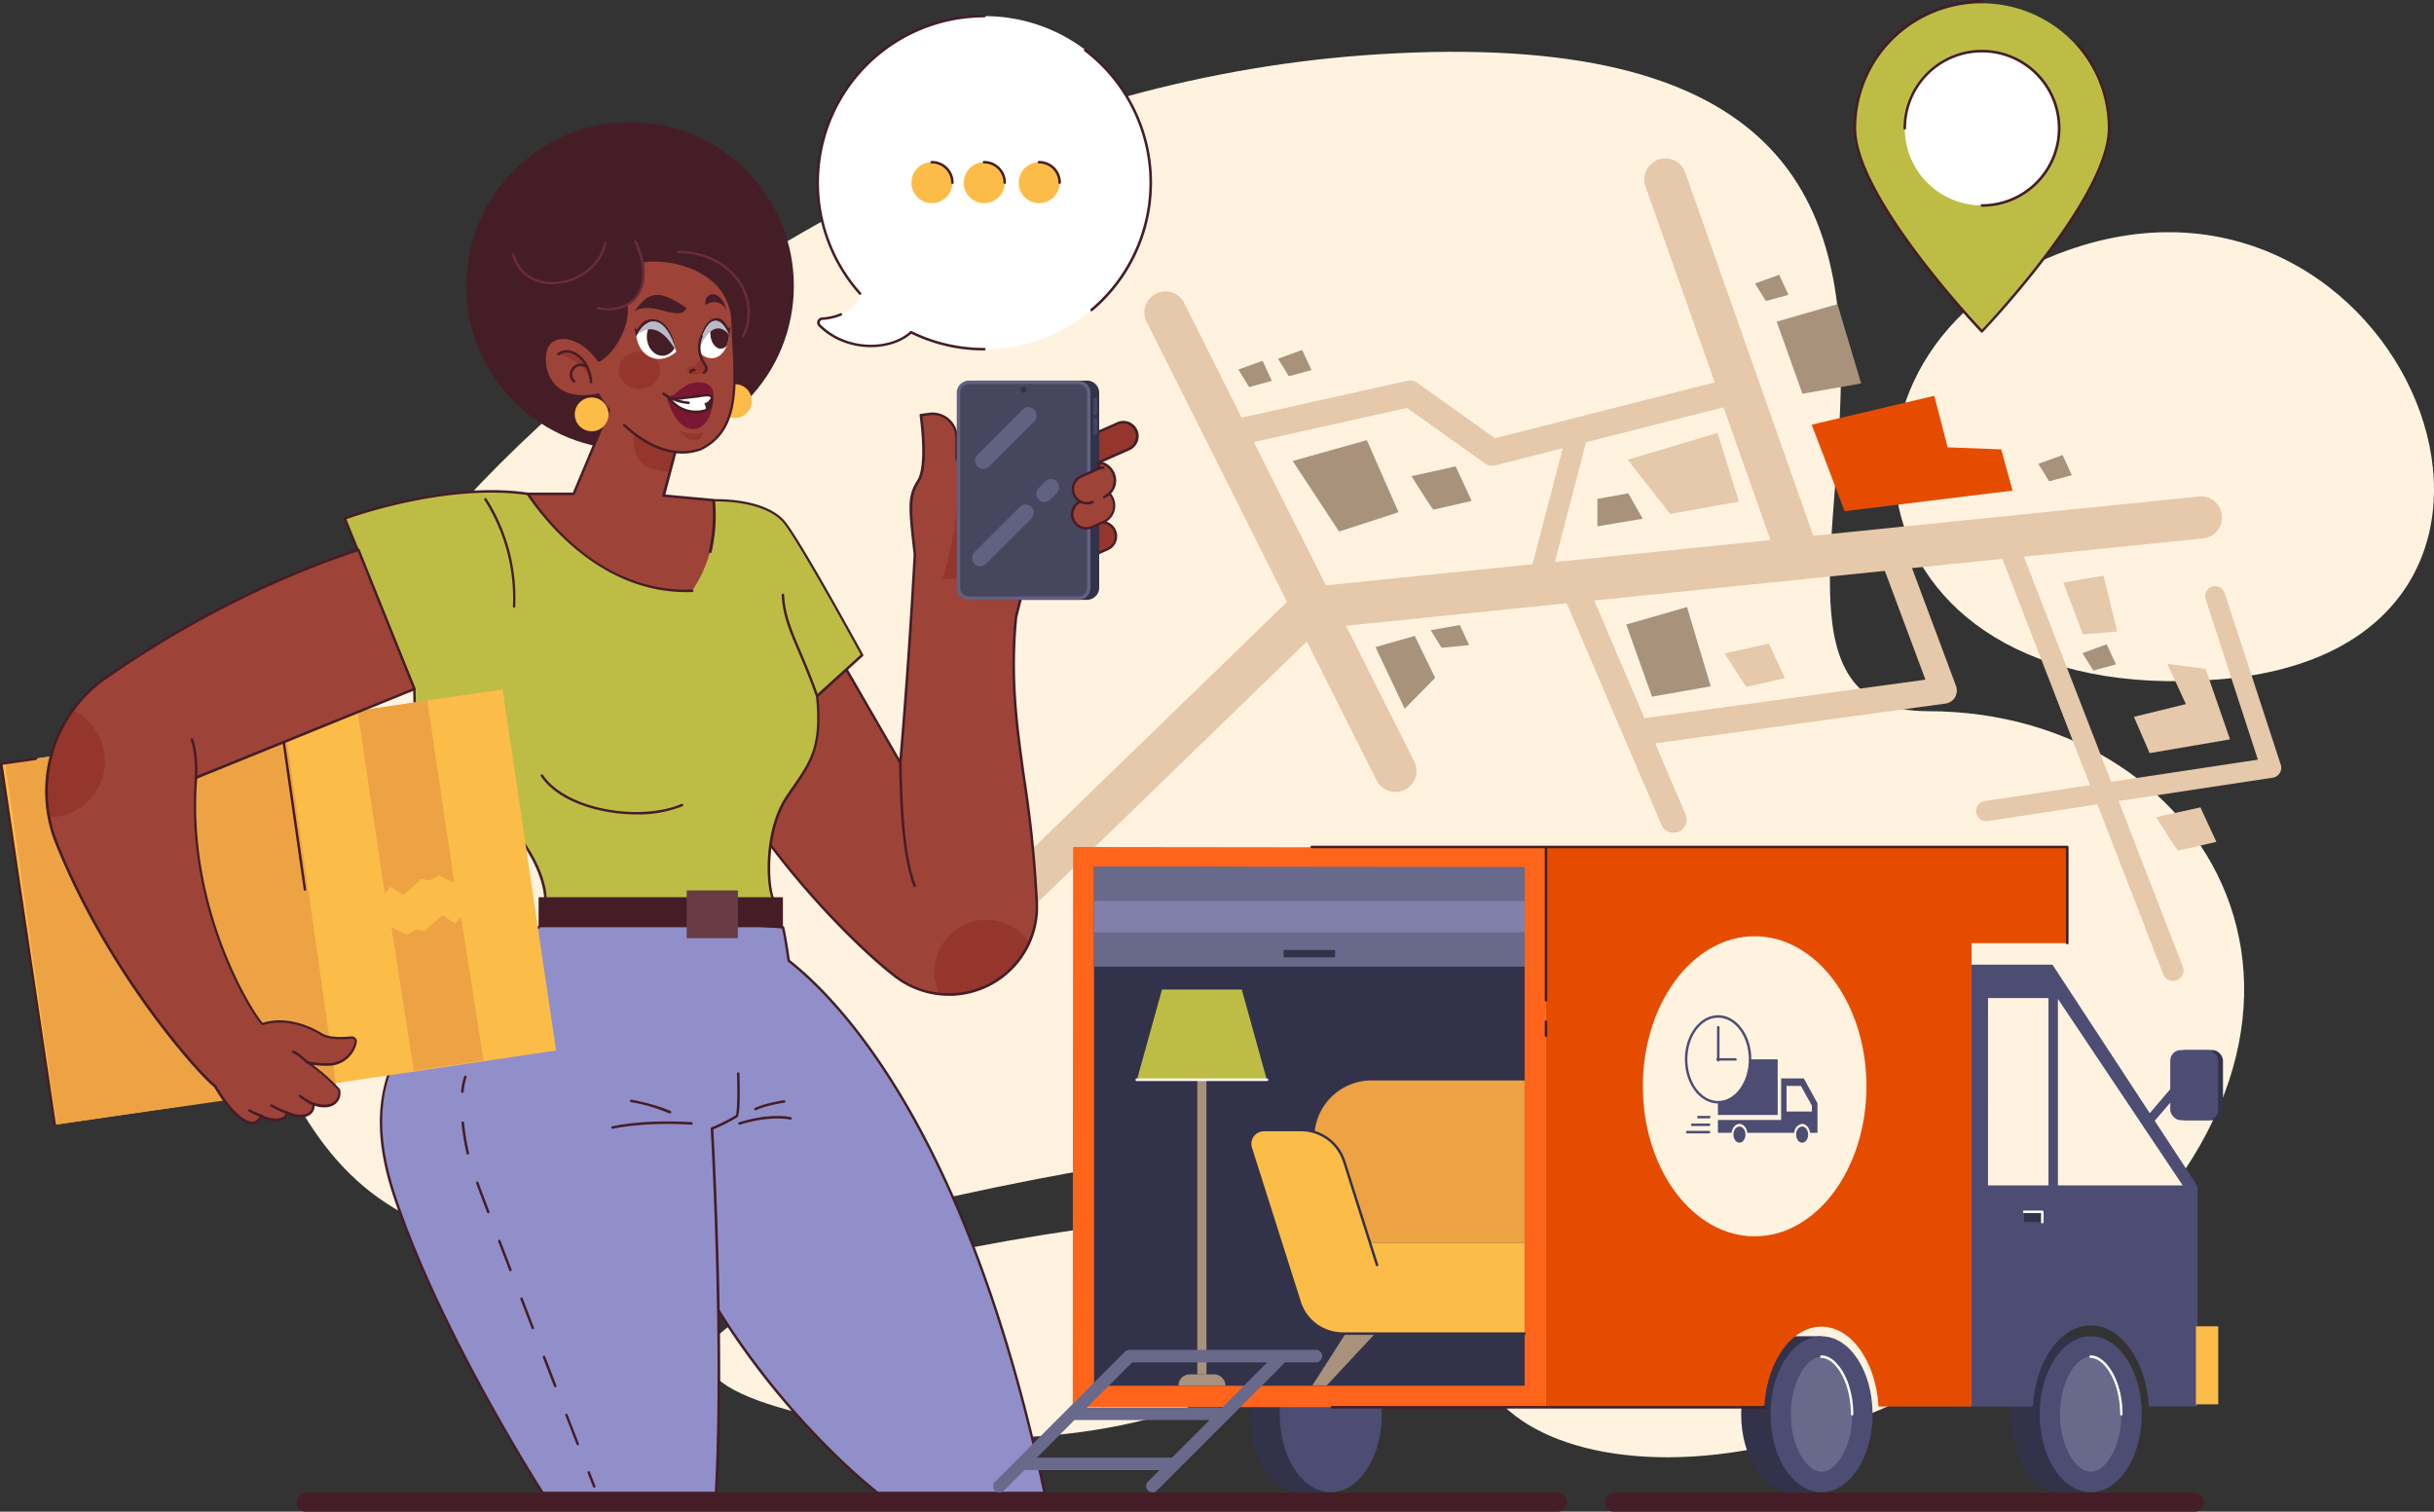 <svg xmlns="http://www.w3.org/2000/svg" viewBox="0 0 713.34 443.04"><rect x="0" y="0" width="713.34" height="443.04" fill="#333333" stroke="none"/><defs><clipPath id="a"><path fill="#fff" d="M186.47,98.57c3-6.13,8.61-6.68,11.74,4.51C193.65,107.18,187.53,105.18,186.47,98.57Z"/></clipPath><clipPath id="b"><path fill="#fff" d="M213.71,98.28c-2.42-6.1-6.8-6.58-9.11,4.64C208.2,107,213,104.9,213.71,98.28Z"/></clipPath></defs><g data-name="Layer 1"><path fill="#fff3e0" d="M404.09,15.9C199.49,28.57,47,216.34,73.63,292.49s63.93,89.08,205.46,58.19,178.17-12.93,156.61,30.89,72.56,76.15,169.55-1.44,45.26-171.7-40.23-171.7S636.14,1.53,404.09,15.9Z"/><path fill="#fff3e0" d="M610.28,71.94C526.62,97.34,537,208.43,650.51,199.09S707.26,42.48,610.28,71.94Z"/><path fill="#fff3e0" d="M353.09,355.71c-134.3,14-202.59,48.85-87.65,63.94S449.35,345.65,353.09,355.71Z"/><polygon fill="#a8927c" points="378.85 135.1 392.44 155.78 409.88 150.12 400.59 128.99 378.85 135.1"/><path fill="#a8927c" d="M413.65,139.55s6.19,9.82,6.42,9.82,11.24-2.57,11.24-2.57l-4.68-10.12Z"/><path fill="#e6c8aa" d="M505.44,191.49s6.19,9.81,6.42,9.81,11.25-2.57,11.25-2.57l-4.69-10.11Z"/><path fill="#e6c8aa" d="M631.9,239.48s6.19,9.82,6.42,9.82,11.24-2.57,11.24-2.57l-4.68-10.11Z"/><polygon fill="#a8927c" points="362.93 108.3 366.1 113.44 372.74 111.62 370.02 105.73 362.93 108.3"/><polygon fill="#a8927c" points="374.55 105.13 377.72 110.27 384.36 108.45 381.64 102.56 374.55 105.13"/><polygon fill="#a8927c" points="419.31 184.69 422.48 189.83 430.56 189.07 427.84 183.18 419.31 184.69"/><polygon fill="#a8927c" points="514.35 83.09 517.52 88.22 524.16 86.41 521.44 80.52 514.35 83.09"/><polygon fill="#a8927c" points="597.38 135.93 600.55 141.06 607.2 139.25 604.48 133.36 597.38 135.93"/><polygon fill="#a8927c" points="610.32 191.4 613.49 196.53 620.13 194.72 617.41 188.83 610.32 191.4"/><polygon fill="#e6c8aa" points="477.01 134.72 503.38 126.87 509.62 147 489.49 150.62 477.01 134.72"/><polygon fill="#a8927c" points="481.44 152.03 468.15 154.25 468.15 146.2 477.21 144.59 481.44 152.03"/><polygon fill="#a8927c" points="411.68 207.73 403.11 189.64 414.62 186.37 420.61 198.66 411.68 207.73"/><polygon fill="#e54c00" points="530.96 124.46 540.62 149.82 589.83 143.78 586.51 131.7 570.81 131.1 566.89 116 530.96 124.46"/><polygon fill="#a8927c" points="520.69 94.26 528.24 115.4 545.45 112.38 538.5 89.13 520.69 94.26"/><polygon fill="#a8927c" points="476.61 183.03 484.15 204.17 501.37 201.15 494.42 177.9 476.61 183.03"/><path fill="#e6c8aa" d="M668.43,224.12,652,173.82a2.93,2.93,0,0,0-5.58,1.82l15.31,47-43,6.5-25.58-66,52.53-5.35a6.17,6.17,0,1,0-1.25-12.28l-113,11.5L493.9,50.54a6.17,6.17,0,1,0-11.64,4.11l20.28,57.41-64.4,16.37-22.7-16.17a3.84,3.84,0,0,0-3.08-.63L363.89,122.4l-17-33.93a6.17,6.17,0,0,0-11,5.54L377.2,176.4,279.67,271a6.17,6.17,0,0,0,8.59,8.86L383,188l20.44,40.71a6.19,6.19,0,0,0,5.53,3.4,6.09,6.09,0,0,0,2.76-.66,6.17,6.17,0,0,0,2.75-8.28l-20-39.78,64.68-6.59L487,241.91a3.86,3.86,0,0,0,7.1-3l-9-21.06,85.06-11.65a3.85,3.85,0,0,0,3.09-5.17l-12.89-34.54,26.48-2.7,25.69,66.32-30.94,4.68a2.94,2.94,0,0,0,.43,5.84l.45,0,32.24-4.88L634,285.6a3.09,3.09,0,0,0,5.76-2.23l-18.84-48.61,45.14-6.83a2.9,2.9,0,0,0,2.06-1.36A2.93,2.93,0,0,0,668.43,224.12ZM388.58,171.55l-21.12-42,44.9-10,22.75,16.21a3.88,3.88,0,0,0,2.24.72,3.81,3.81,0,0,0,.95-.12l19.7-5-8.86,34Zm67.11-6.83,9.14-35.11,40.29-10.25,13.75,38.92ZM564.3,199.19l-82.36,11.28L467.23,176l59.8-6.09.3,0a6.3,6.3,0,0,0,1.61-.21l23.46-2.39Z"/><polygon fill="#e6c8aa" points="646.38 196 653.56 216.69 630 220.72 625.4 210.08 640.63 206.35 635.17 194.56 646.38 196"/><polygon fill="#e6c8aa" points="604.7 170.71 610.45 185.94 620.51 185.08 616.49 168.7 604.7 170.71"/><path fill="#908fc9" d="M204.25,373.16c22,40.8,53,64.41,53,64.41h48.91c-19.5-92.11-51.61-137.72-75-156-1.2-8.4-1.7-9.8-1.7-9.8l-31.3-2.2s-23.1,29.7-23.1,31.2S204.25,373.16,204.25,373.16Z"/><path fill="#451d26" d="M306.16,437.93H257.25a.36.36,0,0,1-.22-.07c-.31-.24-31.32-24.12-53.1-64.53l0,0c-3-7.26-29.23-71-29.23-72.55S194,274.3,197.86,269.33a.35.35,0,0,1,.32-.14l31.3,2.2a.37.37,0,0,1,.32.24c0,.06.52,1.51,1.69,9.72,15.24,12,52.76,51,75,156.14a.39.39,0,0,1-.08.31A.37.37,0,0,1,306.16,437.93Zm-48.78-.73H305.7C283.42,332.35,246,293.63,230.93,281.84a.33.33,0,0,1-.14-.24c-.95-6.62-1.45-8.85-1.62-9.5l-30.85-2.17c-9.1,11.71-22.63,29.47-22.91,30.85.22,1.63,19.17,48,29.17,72.22C225.68,412.13,255.44,435.69,257.38,437.2Z"/><path fill="#908fc9" d="M157.85,271.75c-32.41,21.8-55.61,37.8-42.41,78.21s43.61,87.61,43.61,87.61h50.8c2.4-44.41-1.2-106.81-1.2-106.81a58.42,58.42,0,0,0,7.2-3.6c1.6-1.2,0-43.21-5.6-56S157.85,271.75,157.85,271.75Z"/><path fill="#451d26" d="M209.85,437.93h-50.8a.34.34,0,0,1-.31-.17c-.31-.47-30.58-47.7-43.65-87.69-6.13-18.78-4.82-33.52,4.15-46.4,8.37-12,23-21.83,38.4-32.22a.36.36,0,0,1,.51.1.37.37,0,0,1-.1.51c-32.21,21.67-55.48,37.32-42.26,77.78,12.64,38.7,41.45,84.22,43.46,87.36H209.5c2.34-43.86-1.18-105.8-1.22-106.42a.36.36,0,0,1,.23-.36,58.78,58.78,0,0,0,7.12-3.56c.23-.31.63-3.3.35-12.21a.36.36,0,0,1,.35-.38.36.36,0,0,1,.38.35c.18,5.5.21,12.2-.64,12.83a53.29,53.29,0,0,1-7,3.54c.25,4.43,3.48,64.12,1.19,106.59A.37.37,0,0,1,209.85,437.93Z"/><path fill="#94362b" d="M319.33,165h0l0-1.79,5.24-2.31a4.09,4.09,0,0,0,2.4-3.15,4,4,0,0,0-.3-2.27h0a4.12,4.12,0,0,0-5.43-2.1l-3.45,1.52a5.21,5.21,0,0,0-2.66,6.87h0a5.38,5.38,0,0,0,1.28,1.8A5.46,5.46,0,0,0,319.33,165Z"/><path fill="#451d26" d="M319.33,165.39h-.06a6,6,0,0,1-3.1-1.53,5.79,5.79,0,0,1-1.36-1.92,5.58,5.58,0,0,1,2.85-7.36l3.46-1.51a4.46,4.46,0,0,1,3.87.11,4.48,4.48,0,0,1-.25,8.08l-5,2.21V165a.37.37,0,0,1-.13.27A.36.36,0,0,1,319.33,165.39Zm3.6-12a3.67,3.67,0,0,0-1.52.32L318,155.26a4.8,4.8,0,0,0-2.71,3.12,4.87,4.87,0,0,0,.23,3.26,5.17,5.17,0,0,0,1.2,1.68,5.11,5.11,0,0,0,2.29,1.25v-1.35a.37.37,0,0,1,.22-.33l5.24-2.31a3.71,3.71,0,0,0,2.19-2.87,3.65,3.65,0,0,0-.28-2.06,3.7,3.7,0,0,0-1.7-1.81A3.73,3.73,0,0,0,322.93,153.42Z"/><path fill="#94362b" d="M316.52,138l14.38-6.36a4.1,4.1,0,0,0,2.09-5.42h0a4.08,4.08,0,0,0-1.87-2,4.12,4.12,0,0,0-3.55-.11l-14.37,6.36Z"/><path fill="#451d26" d="M316.53,138.32a.36.36,0,0,1-.34-.22l-3.33-7.52a.37.37,0,0,1,.19-.48l14.37-6.36a4.47,4.47,0,0,1,5.91,2.28,4.38,4.38,0,0,1,.33,2.47,4.45,4.45,0,0,1-2.61,3.44l-14.38,6.36A.35.35,0,0,1,316.53,138.32Zm-2.85-7.7,3,6.85,14-6.21a3.74,3.74,0,0,0,1.91-4.94,3.74,3.74,0,0,0-4.94-1.91Z"/><path fill="#9e4338" d="M297.76,180.88l1.84-7.27-19.3-39.46v-5.84a7,7,0,0,0-8-7l-2.43.34s2.17,14.8-.73,19.3-2.61,7.68-1,21.47c-1.87,34.31-4.27,61.11-4.27,61.11l-16.4-28.4-36.4,25.6c3.6,17.6,34.46,52.26,51.18,65.27a25.82,25.82,0,0,0,28.22,2.31,25.08,25.08,0,0,0,2.63-1.65h0a25.7,25.7,0,0,0,10.78-21.93C302.45,230.21,294.85,211.65,297.76,180.88Z"/><path fill="#94362b" d="M301.64,276.22a15.2,15.2,0,0,0-26.28,15.1,25.79,25.79,0,0,0,15.09-3,25.08,25.08,0,0,0,2.63-1.65,25.84,25.84,0,0,0,7.92-9.12C301.23,277.12,301.44,276.67,301.64,276.22Z"/><path fill="#451d26" d="M278.11,291.85A26.2,26.2,0,0,1,262,286.31c-17.74-13.81-47.76-48.15-51.31-65.49a.36.36,0,0,1,.15-.37l36.4-25.6a.38.38,0,0,1,.29-.06.35.35,0,0,1,.24.17l15.82,27.4c.48-5.51,2.54-30,4.16-59.94-1.62-14-1.86-17.1,1.07-21.65,2.8-4.34.7-18.9.68-19.05a.36.36,0,0,1,.06-.27.41.41,0,0,1,.25-.15l2.43-.33a7.29,7.29,0,0,1,3.47.34,7.43,7.43,0,0,1,5,7v5.75l19.26,39.39a.37.37,0,0,1,0,.25l-1.84,7.24c-1.71,18.15.2,31.76,2.41,47.52a341.7,341.7,0,0,1,3.69,36.28,25.82,25.82,0,0,1-2.89,13,26.18,26.18,0,0,1-23.22,14.13Zm-66.65-70.94c3.73,17.26,33.42,51.14,51,64.82A25.45,25.45,0,0,0,290.28,288a26.65,26.65,0,0,0,2.58-1.63,25.5,25.5,0,0,0,7.81-9,25.22,25.22,0,0,0,2.82-12.62,343.91,343.91,0,0,0-3.68-36.21c-2.23-15.81-4.14-29.47-2.42-47.72,0,0,0,0,0-.06l1.81-7.13L280,134.31a.32.32,0,0,1,0-.16v-5.84a6.71,6.71,0,0,0-4.47-6.31,6.77,6.77,0,0,0-3.13-.31l-2.07.29c.33,2.37,1.89,15-.83,19.18s-2.56,7.42-1,21.24c-1.84,34-4.24,60.91-4.26,61.18a.36.36,0,0,1-.68.15l-16.2-28Z"/><path fill="#94362b" d="M280.58,142.42c.39,13.15-4.45,27.47-4.45,27.47,7.35-1.07,11.12,1.25,10.64.38S280.58,142.42,280.58,142.42Z"/><path fill="#32324a" d="M318.54,175.81a3.65,3.65,0,0,0,2.24-.78,3.55,3.55,0,0,0,1.36-2.82V115.14a3.5,3.5,0,0,0-.28-1.4,3.59,3.59,0,0,0-3.32-2.2H286.62a3.47,3.47,0,0,0-1.31.25,3.58,3.58,0,0,0-2.29,3.35v57.07a3.61,3.61,0,0,0,3.6,3.6Z"/><path fill="#616182" d="M316,175.81a3.6,3.6,0,0,0,2.23-.78,3.56,3.56,0,0,0,1.37-2.82V115.14a3.68,3.68,0,0,0-.28-1.4,3.6,3.6,0,0,0-3.32-2.2H284a3.43,3.43,0,0,0-1.31.25,3.58,3.58,0,0,0-2.29,3.35v57.07a3.6,3.6,0,0,0,3.6,3.6Z"/><path fill="#46465e" d="M284,174.82H316a2.6,2.6,0,0,0,2.61-2.61V115.14a2.52,2.52,0,0,0-.21-1,2.61,2.61,0,0,0-2.4-1.59H284a2.47,2.47,0,0,0-.95.18,2.61,2.61,0,0,0-1.66,2.43v57.07A2.61,2.61,0,0,0,284,174.82Z"/><path fill="#32324a" d="M299.12,114.22a.87.87,0,1,0,.87-.87A.87.87,0,0,0,299.12,114.22Z"/><path fill="#46465e" d="M321,121.68h0a.54.54,0,0,0,.44-.23.51.51,0,0,0,.09-.3v-4a.53.53,0,0,0-.21-.43.59.59,0,0,0-.32-.11h0a.54.54,0,0,0-.53.54v4a.51.51,0,0,0,.53.53Z"/><path fill="#46465e" d="M321,127.49h0a.54.54,0,0,0,.44-.23.51.51,0,0,0,.09-.3v-4a.53.53,0,0,0-.21-.43.52.52,0,0,0-.32-.11h0a.53.53,0,0,0-.33.12.52.52,0,0,0-.2.42v4a.51.51,0,0,0,.53.53Z"/><path fill="#9e4338" d="M321.91,142.85h0v1.8l-5.25,2.3a4.11,4.11,0,0,0-2.09,5.43h0a4.12,4.12,0,0,0,5.42,2.09l3.45-1.52a5.21,5.21,0,0,0,2.92-3.35,5.3,5.3,0,0,0-.25-3.52h0a5.67,5.67,0,0,0-1.28-1.8A5.6,5.6,0,0,0,321.91,142.85Z"/><path fill="#451d26" d="M318.31,155.19a4.48,4.48,0,0,1-4.09-2.67,4.37,4.37,0,0,1-.33-2.47,4.41,4.41,0,0,1,2.61-3.43l5-2.21,0-1.56a.34.34,0,0,1,.13-.28.34.34,0,0,1,.29-.08,5.89,5.89,0,0,1,4.46,3.44,5.62,5.62,0,0,1,.27,3.77,5.54,5.54,0,0,1-3.12,3.59l-3.45,1.52A4.6,4.6,0,0,1,318.31,155.19Zm4-11.89,0,1.35a.36.36,0,0,1-.22.33l-5.24,2.31a3.71,3.71,0,0,0-2.19,2.87,3.75,3.75,0,0,0,5.22,4l3.45-1.52a4.85,4.85,0,0,0,2.48-6.39,5.1,5.1,0,0,0-1.19-1.68A5.16,5.16,0,0,0,322.28,143.3Zm-.38,1.35Z"/><path fill="#9e4338" d="M322.17,135.5h0l0,1.8-5.24,2.3a4.12,4.12,0,0,0-2.1,5.42h0a4.12,4.12,0,0,0,5.43,2.1l3.45-1.52a5.21,5.21,0,0,0,2.66-6.87h0a5.49,5.49,0,0,0-1.27-1.8A5.6,5.6,0,0,0,322.17,135.5Z"/><path fill="#451d26" d="M318.57,147.84a4.57,4.57,0,0,1-2.06-.5,4.51,4.51,0,0,1-2.37-4.64,4.45,4.45,0,0,1,2.62-3.43l5-2.22V135.5a.37.37,0,0,1,.13-.28.37.37,0,0,1,.3-.08,5.89,5.89,0,0,1,4.46,3.44,5.58,5.58,0,0,1-2.85,7.36.37.37,0,1,1-.3-.67,4.84,4.84,0,0,0,2.71-3.12,4.91,4.91,0,0,0-.23-3.27,5.12,5.12,0,0,0-1.2-1.68,5.06,5.06,0,0,0-2.29-1.25v1.35a.37.37,0,0,1-.22.33l-5.24,2.31a3.75,3.75,0,0,0-.21,6.75,3.76,3.76,0,0,0,3.24.1.36.36,0,0,1,.48.18.37.37,0,0,1-.19.49A4.56,4.56,0,0,1,318.57,147.84Z"/><path fill="#451d26" d="M322.15,137.66a.37.37,0,0,1-.15-.7,2.57,2.57,0,0,1,1.43-.24.36.36,0,0,1,.3.42.37.37,0,0,1-.43.3,1.84,1.84,0,0,0-1,.19A.41.41,0,0,1,322.15,137.66Z"/><path fill="#451d26" d="M268.05,260a.37.37,0,0,1-.34-.24c-2.72-7.58-3.9-17.74-4.22-36.23a.36.36,0,0,1,.36-.37.37.37,0,0,1,.37.36c.32,18.4,1.49,28.49,4.18,36a.37.37,0,0,1-.22.47Z"/><path fill="#bdbd46" d="M226.65,263.55h-66.8s.4-11.2-13.61-24.8c-5.2-1.6-24.4-19.6-24.4-19.6l-.4-17.2-20.4-50s28.8-10.8,53.63-7.2l32,11.6,22.5-9.75s15.5-.65,21.1,6.95S252.65,192,252.65,192l-13.2,12c1.6,16.4-2.4,20-8.8,29.6S224.65,259.15,226.65,263.55Z"/><path fill="#451d26" d="M226.65,263.92h-66.8a.39.39,0,0,1-.27-.11.39.39,0,0,1-.1-.27c0-.11.21-11.18-13.43-24.47-5.34-1.76-23.68-18.92-24.46-19.65a.38.38,0,0,1-.11-.26l-.4-17.14L100.7,152.08a.34.34,0,0,1,0-.28.31.31,0,0,1,.2-.2c.29-.11,29.18-10.79,53.81-7.23l.08,0L186.64,156l22.36-9.7.13,0c.65,0,15.77-.57,21.42,7.1s22.26,38.14,22.43,38.45a.37.37,0,0,1-.08.45l-13.06,11.87c1.39,14.65-1.74,19.22-6.93,26.78-.62.91-1.27,1.86-1.95,2.88-6.35,9.52-5.87,25.47-4,29.65a.36.36,0,0,1,0,.35A.38.38,0,0,1,226.65,263.92Zm-66.44-.74h65.9c-1.83-5-2.12-20.3,4.24-29.83.68-1,1.33-2,2-2.9,5.28-7.7,8.19-11.95,6.78-26.47a.37.37,0,0,1,.12-.31l13-11.8c-1.62-3-17-31-22.23-38.11s-19.62-6.84-20.73-6.8l-22.44,9.72a.36.36,0,0,1-.27,0L154.58,145.1c-23-3.32-49.67,5.85-53.05,7.06l20.25,49.65a.28.28,0,0,1,0,.13l.4,17c1.58,1.48,19.29,17.92,24.14,19.42a.38.38,0,0,1,.15.09C159.19,250.82,160.15,261.08,160.21,263.18Z"/><rect width="148.54" height="106.99" x="7.41" y="212.35" fill="#fcbc48" transform="rotate(-8.43 81.698 265.91)"/><rect width="82.7" height="106.99" x="7.76" y="217.18" fill="#eda344" transform="rotate(-8.1 49.907 264.394)"/><polygon fill="#eda344" points="135.14 268.8 141.7 310.85 121.28 313.8 114.72 271.75 119.25 273.93 121.83 272.45 124.41 272.84 129.67 268.21 133.34 270.62 135.14 268.8"/><polygon fill="#eda344" points="112.73 261.73 104.82 208.34 125.23 205.31 133.14 258.7 128.61 256.55 126.03 258.03 123.46 257.65 118.2 262.3 114.53 259.91 112.73 261.73"/><circle cx="184.65" cy="83.79" r="48" fill="#451d26" transform="rotate(-45 184.654 83.784)"/><circle cx="215.4" cy="117.54" r="4.95" fill="#fcbc48"/><path fill="#451d26" d="M162,101.1c-9-20.69,2.7-30.59,13.85-30.59,8.82-5.94,51.83-7.2,37.43,18.36S180,125.22,180,125.22c-4.68,3.78-6.12.72-4.14-2.52C164.37,116.4,162,101.1,162,101.1Z"/><path fill="#9e4338" d="M209.15,146.59l-14.66-1.35,4.4-16.11-18.16-14.45-12.62,30.06H154.67c10.18,15,26.78,29.2,48.18,28.4A38.68,38.68,0,0,0,209.15,146.59Z"/><path fill="#451d26" d="M201.14,173.54c-24.67,0-40.87-19.89-46.77-28.6a.33.33,0,0,1,0-.37.36.36,0,0,1,.32-.2h13.19l12.53-29.83a.37.37,0,1,1,.68.28l-12.63,30.06a.35.35,0,0,1-.33.22H155.37c7.58,11,23.53,28.56,47.47,27.68a.37.37,0,0,1,.38.35.38.38,0,0,1-.36.38Z"/><path fill="#94362b" d="M184.26,119.76s6.23,11.45,14.24,10.8l-2.09,7.64C180.8,137.84,188.13,125.65,184.26,119.76Z"/><path fill="#451d26" d="M208.13,162.06H208a.37.37,0,0,1-.26-.45,47.9,47.9,0,0,0,1-14.67l-14.35-1.32a.37.37,0,0,1-.27-.16.36.36,0,0,1-.05-.3l4.33-15.88-18-14.3a.37.37,0,0,1-.06-.52.38.38,0,0,1,.52-.06l18.16,14.45a.41.41,0,0,1,.13.39L195,144.92l14.22,1.31a.36.36,0,0,1,.34.33,48.92,48.92,0,0,1-1,15.23A.37.37,0,0,1,208.13,162.06Z"/><path fill="#9e4338" d="M205.35,131.62c-11.14,4.13-23.89-5.89-29.81-16.35,0,0-2.14-2.91-.92-9.43,3.39-.42,10.24-9.76,8.73-16.93,3-.62,5.93-7.35,4.84-12.39,8.23-1.35,26,2.43,26.49,18.07S217.87,125.56,205.35,131.62Z"/><path fill="#451d26" d="M200,132.94c-5.63,0-11.7-2.8-17.33-8.11a.36.36,0,1,1,.5-.53c7.35,6.92,15.4,9.46,22.1,7,10.64-5.15,10-17.51,9.36-30.6-.1-2-.2-4-.27-6.08a16.17,16.17,0,0,0-6-12.47c-6.18-5.08-15-5.95-19.65-5.3a14.94,14.94,0,0,1-2.11,9.87,5.78,5.78,0,0,1-2.74,2.47c.76,4.36-1.38,9.31-3.69,12.54-1.85,2.59-3.92,4.31-5.42,4.5a.36.36,0,0,1-.4-.32.36.36,0,0,1,.31-.41c1.28-.16,3.21-1.81,4.91-4.2,2.28-3.18,4.39-8.09,3.51-12.29a.39.39,0,0,1,0-.28.38.38,0,0,1,.23-.16,4.69,4.69,0,0,0,2.62-2.25,14,14,0,0,0,1.94-9.7.42.42,0,0,1,0-.29.37.37,0,0,1,.25-.15c5.81-1,14.76.6,20.6,5.4a16.84,16.84,0,0,1,6.31,13c.07,2,.17,4.08.27,6.06.67,13.34,1.3,25.94-9.8,31.31A15.93,15.93,0,0,1,200,132.94Z"/><ellipse cx="187.39" cy="108.55" fill="#94362b" rx="6.05" ry="5.45" transform="rotate(-.37 185.479 107.449)"/><path fill="#451d26" d="M186.47,98.57A7.43,7.43,0,0,1,186,96l.69.66c1.43-2.35,2.82-3.26,4.83-3.12,2.64.18,5.6,2.81,6.54,9.43A38,38,0,0,1,186.47,98.57Z"/><path fill="#fff" d="M186.47,98.57c3-6.13,8.61-6.68,11.74,4.51C193.65,107.18,187.53,105.18,186.47,98.57Z"/><g clip-path="url(#a)"><path fill="#451d26" d="M198.63,98.64c0,3.09-2,5.61-4.49,5.62s-4.55-2.47-4.57-5.56,2-5.6,4.49-5.62S198.61,95.55,198.63,98.64Z"/></g><path fill="#b8bac7" d="M186.58,98.35c3.67-3.57,8-2,11.63,4.73C195.12,92,189.62,92.43,186.58,98.35Z"/><path fill="#451d26" d="M213.71,98.28a9.33,9.33,0,0,0,.31-2.62l-.53.66c-1.14-2.33-2.24-3.22-3.8-3.06-2.06.21-4.34,2.87-5,9.5C209.24,101.78,213.71,98.28,213.71,98.28Z"/><path fill="#fff" d="M213.71,98.28c-2.42-6.1-6.8-6.58-9.11,4.64C208.2,107,213,104.9,213.71,98.28Z"/><g clip-path="url(#b)"><path fill="#451d26" d="M208.17,97.58c0,2.56,1.39,4.63,3.08,4.61s3-2.09,3-4.65-1.39-4.62-3.08-4.61S208.15,95,208.17,97.58Z"/></g><path fill="#b8bac7" d="M213.62,98.06c-2.91-3.53-6.3-1.94-9,4.86C206.88,91.84,211.18,92.17,213.62,98.06Z"/><path fill="#9e4338" d="M205.53,98.6a8.44,8.44,0,0,0,.19,6.79c1.07,2,2,2.64.57,3.84-3.57,1.2-4.87.26-5-1.2S203.53,99.06,205.53,98.6Z"/><path fill="#94362b" d="M205.61,105.13a2.75,2.75,0,0,0-1.6,2c-.23.49-2-.13-2.67,1.11.23,1.33,1.55,2.13,4.95,1,1.45-1.19.5-1.83-.57-3.84C205.68,105.31,205.65,105.21,205.61,105.13Z"/><path fill="#451d26" d="M206.29,109.6a.35.35,0,0,1-.28-.13.37.37,0,0,1,.05-.52c.9-.75.7-1.07,0-2.29-.19-.32-.41-.68-.64-1.1a8.86,8.86,0,0,1-.18-7.14.37.37,0,1,1,.64.36,8.1,8.1,0,0,0,.19,6.44c.22.4.43.75.62,1.06.73,1.21,1.26,2.08-.13,3.24A.43.43,0,0,1,206.29,109.6Z"/><path fill="#451d26" d="M202.41,109.43a.37.37,0,0,1-.34-.22.69.69,0,0,1,.15-.69,1.36,1.36,0,0,1,1.35-.41.37.37,0,0,1-.14.72c-.43-.08-.61.1-.66.18a.36.36,0,0,1-.21.39A.4.4,0,0,1,202.41,109.43Zm.33-.51Z"/><path fill="#9e4338" d="M175.29,106c-5.94-8.43-14.21-8.38-15.17-2.59s2.39,14.73,15.42,11.86C176.59,108.09,175.29,106,175.29,106Z"/><path fill="#94362b" d="M173.23,112c-.61-7.34-6.38-10.62-9.55-8.18C169.3,104.91,172.82,109.77,173.23,112Z"/><path fill="#451d26" d="M173.23,112.33a.38.38,0,0,1-.37-.34c-.38-4.63-2.78-7.28-4.89-8.21a3.9,3.9,0,0,0-4.07.3.37.37,0,0,1-.45-.59,4.64,4.64,0,0,1,4.82-.38c2.3,1,4.91,3.87,5.33,8.82a.38.38,0,0,1-.34.4Z"/><path fill="#451d26" d="M168.28,112.06A.38.38,0,0,1,168,112a3,3,0,0,1-.36-4.15,3.26,3.26,0,0,1,4.46-.74.35.35,0,0,1,.12.5.37.37,0,0,1-.51.12,2.5,2.5,0,0,0-3.48.57,2.24,2.24,0,0,0,.27,3.15.37.37,0,0,1,0,.52A.36.36,0,0,1,168.28,112.06Z"/><path fill="#94362b" d="M199.18,126.24c3.41,1.46,6.38.69,6.73.25C205.91,129.75,202.16,130.26,199.18,126.24Z"/><path fill="#692c3a" d="M178.24,91a17,17,0,0,1-3.1-.31.38.38,0,0,1-.29-.44.38.38,0,0,1,.43-.29c4.63.91,8.61-.27,10.91-3.23,2.83-3.63,2.72-9.4-.31-15.82a.36.36,0,1,1,.66-.31c3.15,6.68,3.24,12.72.23,16.58A10.42,10.42,0,0,1,178.24,91Z"/><circle cx="173.4" cy="121.44" r="4.95" fill="#fcbc48"/><path fill="#7a1732" d="M195.25,115.86c2,1.4,3.82-2.6,7.57-3.57s7.6.82,5.9,5.37C209,126.27,199.41,131.18,195.25,115.86Z"/><path fill="#fff" d="M196,116.57c2,.53,3.05.18,6.8-.2s6.55-1.43,5.74,1.65C208.84,121.33,200.15,122.45,196,116.57Z"/><path fill="#451d26" d="M204.08,121.11a10.15,10.15,0,0,1-8.34-4.33.36.36,0,0,1,0-.42.37.37,0,0,1,.39-.14,10.4,10.4,0,0,0,4.47,0l2.21-.25c.67-.07,1.3-.16,1.9-.24,1.94-.28,3.35-.47,4,.29a2.08,2.08,0,0,1,.21,2c.06,1.15-.76,2.11-2.25,2.65A8.19,8.19,0,0,1,204.08,121.11Zm-7.14-4a9.21,9.21,0,0,0,9.51,2.87c1.19-.42,1.83-1.13,1.77-2a.29.29,0,0,1,0-.13c.18-.69.17-1.16,0-1.39-.41-.46-1.79-.27-3.38,0-.6.08-1.25.17-1.93.24l-2.19.25A13.33,13.33,0,0,1,196.94,117.13Z"/><path fill="#451d26" d="M208.44,116.28c.3.31.37.85.14,1.74.08,1-.62,1.74-1.73,2.22a2.89,2.89,0,0,0-.48-2A3.09,3.09,0,0,0,208.44,116.28Z"/><path fill="#451d26" d="M201.8,118.42h-.05a15.22,15.22,0,0,1-7.55-2.75.37.37,0,0,1,.47-.57,14.8,14.8,0,0,0,7.17,2.59.37.37,0,0,1,.32.41A.36.36,0,0,1,201.8,118.42Z"/><path fill="#692c3a" d="M161.87,83.35c-5.86,0-10.25-3.18-11.78-8.56a.37.37,0,1,1,.71-.2c1.47,5.17,5.75,8.16,11.47,8,6.09-.16,13.14-4.14,14.82-11.46a.37.37,0,0,1,.72.17c-1.77,7.68-9.14,11.86-15.52,12Z"/><path fill="#692c3a" d="M217.8,98.9a.45.45,0,0,1-.16,0,.37.37,0,0,1-.17-.49,15.43,15.43,0,0,0-.8-15.09c-3.52-5.65-10.22-9.06-17.92-9.14a.36.36,0,0,1-.37-.37.37.37,0,0,1,.37-.36h0c8,.08,14.89,3.62,18.54,9.48a16.15,16.15,0,0,1,.84,15.8A.35.35,0,0,1,217.8,98.9Z"/><path fill="#451d26" d="M201.15,90.21c-.68,2.4-3.9,1.65-7.65.6s-6.9-.45-7.73.68C190.12,85.49,192.67,84.51,201.15,90.21Z"/><path fill="#451d26" d="M206.77,89.46a3.81,3.81,0,0,1,6.16,1.73C211.58,84.59,206.1,85.26,206.77,89.46Z"/><path fill="#616182" d="M303.16,123.46,289.9,136.72a2.42,2.42,0,0,1-2.27.63,2.38,2.38,0,0,1-1.12-.63h0A2.26,2.26,0,0,1,286,136a2.38,2.38,0,0,1,.48-2.71l13.25-13.26a2.42,2.42,0,0,1,1.91-.69,2.45,2.45,0,0,1,1.49.69h0a2.42,2.42,0,0,1,0,3.4Z"/><path fill="#616182" d="M302.26,152,289,165.22a2.37,2.37,0,0,1-2.27.63,2.46,2.46,0,0,1-1.13-.63h0a2.44,2.44,0,0,1,0-3.4l13.26-13.25a2.39,2.39,0,0,1,3.4,0h0a2.39,2.39,0,0,1,.61,2.34A2.35,2.35,0,0,1,302.26,152Z"/><path fill="#616182" d="M309.71,144.51l-1.9,1.93a2.4,2.4,0,0,1-2.27.64,2.57,2.57,0,0,1-1.13-.64h0a2.63,2.63,0,0,1-.48-.68,2.41,2.41,0,0,1,.48-2.71l1.9-1.93a2.39,2.39,0,0,1,3.4,0h0a2.4,2.4,0,0,1,.62,2.33A2.44,2.44,0,0,1,309.71,144.51Z"/><path fill="#fff" d="M288.46,4.73A48.79,48.79,0,0,0,252.06,86c-.83,4.89-6.75,7.16-11.1,7.37a1.16,1.16,0,0,0-1.09.91,1.1,1.1,0,0,0,.3,1c7.85,7.88,21,7.42,26.83,2A48.8,48.8,0,1,0,288.46,4.73Z"/><path fill="#451d26" d="M319.92,91.21a.34.34,0,0,1-.28-.13.38.38,0,0,1,0-.52A48.44,48.44,0,0,0,317.81,15a.37.37,0,0,1-.07-.52.36.36,0,0,1,.51-.06,49.17,49.17,0,0,1,1.91,76.71A.43.43,0,0,1,319.92,91.21Z"/><path fill="#451d26" d="M288.46,102.71a48.7,48.7,0,0,1-21.4-4.9c-6.19,5.46-19.28,5.71-27.15-2.2a1.44,1.44,0,0,1-.39-1.38,1.5,1.5,0,0,1,1.42-1.2,16.16,16.16,0,0,0,5.4-1.24.37.37,0,0,1,.28.68A16.8,16.8,0,0,1,241,93.76a.81.81,0,0,0-.75.63.75.75,0,0,0,.2.7c7.67,7.71,20.45,7.41,26.32,2a.39.39,0,0,1,.41-.06,48,48,0,0,0,21.3,4.93.37.37,0,0,1,0,.74Z"/><path fill="#451d26" d="M252.06,86.4a.39.39,0,0,1-.28-.12A49.17,49.17,0,0,1,288.46,4.36a.37.37,0,0,1,0,.74,48.43,48.43,0,0,0-36.13,80.69.37.37,0,0,1,0,.52A.38.38,0,0,1,252.06,86.4Z"/><path fill="#fcbc48" d="M294.46,53.53a6,6,0,1,1-2.24-4.67A6,6,0,0,1,294.46,53.53Z"/><path fill="#451d26" d="M294.46,53.9a.36.36,0,0,1-.37-.37,5.64,5.64,0,0,0-5.63-5.63.37.37,0,1,1,0-.73,6.37,6.37,0,0,1,6.36,6.36A.36.36,0,0,1,294.46,53.9Z"/><path fill="#fcbc48" d="M310.56,53.53a6,6,0,1,1-2.24-4.67A6,6,0,0,1,310.56,53.53Z"/><path fill="#451d26" d="M310.56,53.9a.37.37,0,0,1-.37-.37,5.64,5.64,0,0,0-5.63-5.63.37.37,0,1,1,0-.73,6.37,6.37,0,0,1,6.37,6.36A.37.37,0,0,1,310.56,53.9Z"/><path fill="#fcbc48" d="M279.12,53.53a6,6,0,1,1-2.23-4.67A6,6,0,0,1,279.12,53.53Z"/><path fill="#451d26" d="M279.12,53.9a.37.37,0,0,1-.37-.37,5.63,5.63,0,0,0-5.63-5.63.37.37,0,1,1,0-.73,6.4,6.4,0,0,1,4,1.41,6.32,6.32,0,0,1,2.37,5A.36.36,0,0,1,279.12,53.9Z"/><path fill="#9e4338" d="M63,318.36c-3.71-2.6-30.84-32.06-46.56-71.43a40.72,40.72,0,0,1-2.76-18.18h0a40.5,40.5,0,0,1,17.21-30c15.62-10.92,41.83-26.91,74.11-37.59L121.44,202l-64,26c-3.2,40.4,18.6,72.2,19.5,72.2,7.2-2.25,14.1,1.05,17.25,3,2.22,1.38,6.46,1.19,8.77,1a1.11,1.11,0,0,1,.91.32,1.12,1.12,0,0,1,.33,1.07h0a8.47,8.47,0,0,1-.56,1.7,8.16,8.16,0,0,1-7.21,4.8,35.88,35.88,0,0,1-6.14-.44,54.65,54.65,0,0,1,9,7.8c.75,3.15-2,6.15-7.5,4.2.45,3.3-3.3,4.65-7.65,2.55-.45,2.85-5,2.55-7.65.9C75.14,331.21,69.54,329.51,63,318.36Z"/><path fill="#94362b" d="M30.74,223.05a16.5,16.5,0,0,0-9.42-14.89,40.32,40.32,0,0,0-7.57,27.23,41.41,41.41,0,0,0,.58,4.15A16.5,16.5,0,0,0,30.74,223.05Z"/><path fill="#451d26" d="M73.94,329.48c-3,0-7.17-4-11.18-10.87-4-2.91-31.09-32.66-46.62-71.55a41.2,41.2,0,0,1-2.76-11.64,40.8,40.8,0,0,1,17.34-37c16.2-11.33,42.23-27.06,74.21-37.64a.37.37,0,0,1,.45.22l16.4,40.8a.36.36,0,0,1-.2.48L57.79,228.2c-3,38.9,17.11,69.63,19.21,71.55,7.52-2.26,14.65,1.4,17.38,3.09,2.13,1.32,6.26,1.13,8.54.9a1.52,1.52,0,0,1,1.64,1.84,8.37,8.37,0,0,1-.59,1.77,8.56,8.56,0,0,1-7.53,5,34.22,34.22,0,0,1-4.68-.24,56.37,56.37,0,0,1,7.8,7,.37.37,0,0,1,.09.16,4.13,4.13,0,0,1-1.16,4.1c-.84.75-2.74,1.8-6.3.71a3.09,3.09,0,0,1-1.28,2.6c-1.5,1.09-4,1.06-6.52-.05a2.67,2.67,0,0,1-1.47,1.59c-1.57.72-4.18.43-6.24-.68a2.92,2.92,0,0,1-2.39,1.92ZM104.83,161.6C73.09,172.15,47.25,187.77,31.14,199a40.08,40.08,0,0,0-17,29.75,41.3,41.3,0,0,0,0,6.58,40.16,40.16,0,0,0,2.72,11.43c15.55,39,42.72,68.67,46.42,71.26a.63.63,0,0,1,.11.12c4.74,8.14,8.72,10.8,10.86,10.56a2.38,2.38,0,0,0,1.92-1.84.38.38,0,0,1,.22-.23.36.36,0,0,1,.32,0c1.88,1.15,4.49,1.53,5.93.86a1.91,1.91,0,0,0,1.17-1.5.36.36,0,0,1,.19-.27.38.38,0,0,1,.33,0c2.41,1.16,4.83,1.28,6.17.31a2.48,2.48,0,0,0,1-2.48.36.36,0,0,1,.13-.34.37.37,0,0,1,.35-.06c2.59.91,4.81.77,6.09-.38a3.4,3.4,0,0,0,1-3.3,54.15,54.15,0,0,0-8.86-7.67.37.37,0,0,1,.26-.67,33.73,33.73,0,0,0,6.07.44,7.79,7.79,0,0,0,6.88-4.58,7.71,7.71,0,0,0,.54-1.62.81.81,0,0,0-.22-.74.78.78,0,0,0-.63-.22c-2.37.24-6.68.43-9-1-2.67-1.65-9.66-5.25-17-3-.22.07-.42-.06-.66-.33-3-3.27-22.37-33.77-19.32-72.25a.36.36,0,0,1,.23-.31L121,201.74Z"/><path fill="#451d26" d="M91.79,323.92a.33.33,0,0,1-.17,0,21.41,21.41,0,0,1-3.93-2.45.37.37,0,0,1,0-.52.37.37,0,0,1,.52,0A20.63,20.63,0,0,0,92,323.23a.38.38,0,0,1,.16.5A.39.39,0,0,1,91.79,323.92Z"/><path fill="#451d26" d="M84.14,326.47l-.14,0a27.19,27.19,0,0,1-4.67-2.19.36.36,0,0,1-.09-.51.37.37,0,0,1,.51-.1,27.64,27.64,0,0,0,4.53,2.12.36.36,0,0,1-.14.7Z"/><path fill="#451d26" d="M76.49,327.37l-.14,0a25.41,25.41,0,0,1-3.4-1.58.37.37,0,1,1,.38-.63,26.41,26.41,0,0,0,3.3,1.53.36.36,0,0,1-.14.7Z"/><path fill="#451d26" d="M90.29,311.92a.35.35,0,0,1-.25-.1c-3-2.84-4.18-3.21-4.2-3.21a.37.37,0,0,1-.25-.45.36.36,0,0,1,.44-.26c.13,0,1.38.41,4.51,3.39a.37.37,0,0,1,0,.52A.4.4,0,0,1,90.29,311.92Z"/><path fill="#451d26" d="M57.44,228.32h0a.37.37,0,0,1-.35-.39c.29-7.22-1.16-11-1.17-11.05a.35.35,0,0,1,.2-.47.36.36,0,0,1,.48.2c.06.16,1.52,4,1.22,11.35A.36.36,0,0,1,57.44,228.32Z"/><rect width="71.61" height="8.8" x="157.85" y="262.95" fill="#451d26"/><rect width="15" height="14" x="201.25" y="260.95" fill="#693b44"/><path fill="#451d26" d="M239.45,204.31a.35.35,0,0,1-.34-.24c-1.88-5.33-3.62-9.44-5.16-13.06-2.68-6.29-4.61-10.83-4.87-16.65a.37.37,0,0,1,.74,0c.25,5.68,2.16,10.18,4.8,16.39,1.55,3.64,3.3,7.75,5.18,13.1a.36.36,0,0,1-.23.47A.25.25,0,0,1,239.45,204.31Z"/><path fill="#451d26" d="M150.65,178.11h0a.37.37,0,0,1-.33-.4,53.46,53.46,0,0,0-8.34-31.17.36.36,0,1,1,.61-.4A54.21,54.21,0,0,1,151,177.78.37.37,0,0,1,150.65,178.11Z"/><path fill="#451d26" d="M186.55,238.69c-11,0-23.05-3.84-28-11.14a.37.37,0,1,1,.61-.41c7,10.34,28.8,13.54,40.55,8.47a.38.38,0,0,1,.49.19.37.37,0,0,1-.2.49A34.78,34.78,0,0,1,186.55,238.69Z"/><path fill="#451d26" d="M179.55,330.82a.36.36,0,0,1-.09-.72c.08,0,8.62-2.11,23.21-1.21a.38.38,0,0,1,.35.39.37.37,0,0,1-.39.34c-14.47-.88-22.91,1.17-23,1.19Z"/><path fill="#451d26" d="M196.35,326.32a.29.29,0,0,1-.16,0A49.9,49.9,0,0,0,184.88,323a.37.37,0,0,1,.14-.72c7.76,1.49,11.34,3.25,11.49,3.33a.37.37,0,0,1,.17.49A.38.38,0,0,1,196.35,326.32Z"/><path fill="#451d26" d="M216.75,329.62a.36.36,0,0,1-.11-.71c9.14-2.85,14.81-1.57,15.05-1.51a.37.37,0,1,1-.17.71c-.06,0-5.73-1.29-14.66,1.5Z"/><path fill="#451d26" d="M221.4,325.42a.36.36,0,0,1-.18-.68c.09-.05,2.23-1.25,8.52-2.3a.37.37,0,0,1,.42.31.36.36,0,0,1-.3.42c-6.13,1-8.26,2.19-8.28,2.21A.37.37,0,0,1,221.4,325.42Z"/><path fill="#451d26" d="M135.47,320.28h0a.37.37,0,0,1-.33-.4,19.13,19.13,0,0,1,.9-4.4.36.36,0,0,1,.46-.22.36.36,0,0,1,.23.47,19.2,19.2,0,0,0-.86,4.22A.37.37,0,0,1,135.47,320.28Z"/><path fill="#451d26" d="M169.32,423.56a.36.36,0,0,1-.34-.23l-3.3-8.5a.36.36,0,1,1,.68-.26l3.3,8.49a.37.37,0,0,1-.21.48A.3.3,0,0,1,169.32,423.56Zm-6.6-17a.38.38,0,0,1-.34-.23l-3.29-8.5a.37.37,0,0,1,.69-.27l3.29,8.5a.38.38,0,0,1-.21.48Zm-6.57-17a.35.35,0,0,1-.34-.24l-3.28-8.5a.37.37,0,1,1,.68-.27l3.28,8.51a.36.36,0,0,1-.21.47A.31.31,0,0,1,156.15,389.58Zm-6.55-17a.38.38,0,0,1-.35-.24c-1.13-2.94-2.22-5.8-3.26-8.5a.37.37,0,0,1,.21-.48.38.38,0,0,1,.48.21c1,2.71,2.13,5.57,3.26,8.51a.38.38,0,0,1-.21.48Zm-6.51-17a.38.38,0,0,1-.35-.23c-1.25-3.32-2.35-6.22-3.21-8.54a.37.37,0,0,1,.22-.47.36.36,0,0,1,.47.21c.86,2.32,1.95,5.22,3.21,8.54a.36.36,0,0,1-.21.47A.3.3,0,0,1,143.09,355.54Zm-6-17.2a.36.36,0,0,1-.35-.28,71.59,71.59,0,0,1-1.48-9A.37.37,0,1,1,136,329a71.68,71.68,0,0,0,1.46,8.93.36.36,0,0,1-.27.44Z"/><path fill="#451d26" d="M174.15,436a.38.38,0,0,1-.35-.23l-1.59-4.11a.36.36,0,0,1,.68-.26l1.6,4.1a.38.38,0,0,1-.21.48Z"/><path fill="#32324a" d="M604.2,391.62c-8.26,0-15,10.23-15,22.85s6.7,22.85,15,22.85h8.54v-45.7Z"/><ellipse cx="612.74" cy="414.47" fill="#4d4d73" rx="14.96" ry="22.85"/><path fill="#69698c" d="M612.74,431.34c4.24,0,9-7.22,9-16.87A23.61,23.61,0,0,0,618,401.13c-1.58-2.23-3.47-3.53-5.27-3.53-4.24,0-9,7.21-9,16.87S608.5,431.34,612.74,431.34Z"/><path fill="#fff" d="M621.72,414.84a.37.37,0,0,1-.36-.37c0-5.07-1.33-9.85-3.65-13.13-1.52-2.14-3.33-3.37-5-3.37a.37.37,0,0,1,0-.74c1.91,0,3.89,1.31,5.57,3.68,2.4,3.4,3.78,8.34,3.78,13.56A.37.37,0,0,1,621.72,414.84Z"/><path fill="#4d4d73" d="M601.53,282.72H568.47l9.38,129.49,17.92,0c.76-13.3,8.06-23.75,17-23.75s16.2,10.42,17,23.7l14.26,0V347.62Z"/><path fill="#32324a" d="M381.47,391.62c-8.26,0-15,10.23-15,22.85s6.7,22.85,15,22.85H390v-45.7Z"/><ellipse cx="390.01" cy="414.47" fill="#4d4d73" rx="14.96" ry="22.85"/><path fill="#32324a" d="M525.29,391.62c-8.26,0-15,10.23-15,22.85s6.7,22.85,15,22.85h8.55v-45.7Z"/><ellipse cx="533.84" cy="414.47" fill="#4d4d73" rx="14.96" ry="22.85"/><path fill="#69698c" d="M533.84,431.34c4.23,0,9-7.22,9-16.87a23.58,23.58,0,0,0-3.71-13.33c-1.58-2.24-3.47-3.54-5.27-3.54-4.24,0-9,7.21-9,16.87S529.6,431.34,533.84,431.34Z"/><path fill="#fff" d="M542.82,414.84a.37.37,0,0,1-.37-.37c0-5.06-1.33-9.84-3.64-13.12-1.52-2.15-3.33-3.38-5-3.38a.37.37,0,0,1,0-.74c1.91,0,3.88,1.31,5.57,3.69,2.4,3.4,3.77,8.34,3.77,13.55A.37.37,0,0,1,542.82,414.84Z"/><path fill="#e54c00" d="M453.09,248.4V412.21h64l0-.33c.85-13,8-23.07,16.72-23.07s15.86,10.11,16.71,23.07v.33h27.3V248.4Z"/><polygon fill="#ff651a" points="453.09 248.4 453.09 412.38 314.39 412.38 314.49 248.24 453.09 248.4"/><polygon fill="#32324a" points="320.64 406.12 320.64 253.95 446.83 254.63 446.83 406.12 320.64 406.12"/><polygon fill="#69698c" points="320.64 283.3 320.64 253.95 446.83 254.08 446.83 283.3 320.64 283.3"/><polygon fill="#8080ab" points="320.64 273.21 320.64 264.04 446.83 264.08 446.83 273.21 320.64 273.21"/><rect width="6.53" height="22.86" x="643.57" y="388.71" fill="#fcbc48"/><path fill="#4d4d73" d="M630,329.5a1.29,1.29,0,0,0,1-.45l7.63-8.91h5.1a1.28,1.28,0,0,0,0-2.56h-5.68a1.3,1.3,0,0,0-1,.44l-8,9.37a1.28,1.28,0,0,0,1,2.11Z"/><rect width="14.04" height="20.56" x="637.46" y="307.74" fill="#32324a" rx="3.09"/><rect width="14.04" height="20.56" x="636.04" y="307.74" fill="#4d4d73" rx="3.09"/><rect width="34.63" height="28.17" x="571.24" y="248.24" fill="#e54c00"/><rect width="15.09" height="2.16" x="376.19" y="278.41" fill="#32324a"/><polygon fill="#fff3e0" points="600.35 292.51 582.64 292.5 582.63 347.41 600.35 347.41 600.35 292.51"/><polygon fill="#fff3e0" points="603.13 292.77 603.13 347.41 639.69 347.41 603.13 292.77"/><rect width="5.32" height="3.02" x="593.23" y="355.15" fill="#32324a"/><ellipse cx="514.24" cy="318.36" fill="#fff3e0" rx="32.76" ry="43.97"/><path fill="#4d4d73" d="M528.64,316.06H522v12.17H503.48V332h4c.19-1.48,1.15-2.61,2.31-2.61s2.12,1.13,2.31,2.61h13.75a2.68,2.68,0,0,1,2.31-2.61c1.16,0,2.12,1.13,2.32,2.61h2.18v-8.65Z"/><polygon fill="#fff3e0" points="523.59 325.76 523.59 318.27 527.82 318.27 531.02 324.05 531.02 325.76 523.59 325.76"/><ellipse cx="509.79" cy="332.52" fill="#4d4d73" rx="1.76" ry="2.37"/><ellipse cx="528.16" cy="332.52" fill="#4d4d73" rx="1.76" ry="2.37"/><rect width="17.51" height="16.31" x="503.48" y="310.46" fill="#4d4d73"/><ellipse cx="503.53" cy="310.46" fill="#fff3e0" rx="9.37" ry="12.57"/><path fill="#4d4d73" d="M503.53,323.4c-5.36,0-9.73-5.8-9.73-12.94s4.37-12.94,9.73-12.94,9.74,5.8,9.74,12.94S508.9,323.4,503.53,323.4Zm0-25.15c-5,0-9,5.48-9,12.21s4,12.21,9,12.21,9-5.48,9-12.21S508.5,298.25,503.53,298.25Z"/><path fill="#4d4d73" d="M504,310.46a.56.56,0,0,1-.47.62c-.25,0-.46-.28-.46-.62s.21-.62.46-.62A.56.56,0,0,1,504,310.46Z"/><path fill="#4d4d73" d="M508.57,310.83h-5a.37.37,0,0,1-.36-.37V301a.37.37,0,0,1,.73,0v9.12h4.67a.37.37,0,0,1,0,.74Z"/><path fill="#4d4d73" d="M500.86,332.17h-6.37a.37.37,0,0,1,0-.74h6.37a.37.37,0,0,1,0,.74Z"/><path fill="#4d4d73" d="M500.86,330H496a.37.37,0,1,1,0-.73h4.82a.37.37,0,1,1,0,.73Z"/><path fill="#4d4d73" d="M500.86,327.76h-3.05a.37.37,0,1,1,0-.73h3.05a.37.37,0,1,1,0,.73Z"/><rect width="50.97" height="26.63" x="395.85" y="364.18" fill="#fcbc48"/><path fill="#eda344" d="M446.82,364.18H385.2V333.45A16.81,16.81,0,0,1,402,316.64h44.81Z"/><path fill="#fcbc48" d="M404.41,390.85H393.53a13.25,13.25,0,0,1-12.63-9.24l-14.33-45.13a4.06,4.06,0,0,1,3.87-5.28h10.87a13.27,13.27,0,0,1,12.63,9.24l14.34,45.13a4.06,4.06,0,0,1-3.87,5.28Z"/><polygon fill="#a8927c" points="388.86 406.02 384.64 406.02 394.34 390.85 402.98 390.85 388.86 406.02"/><path fill="#32324a" d="M446.76,391.22H393.53a13.61,13.61,0,0,1-13-9.5L366.22,336.6a4.43,4.43,0,0,1,4.22-5.77h10.87a13.63,13.63,0,0,1,13,9.5l9.62,30.29a.36.36,0,0,1-.24.46.37.37,0,0,1-.46-.24l-9.62-30.29a12.9,12.9,0,0,0-12.28-9H370.44a3.64,3.64,0,0,0-2.58,1.05,3.68,3.68,0,0,0-.94,3.75l14.33,45.13a12.84,12.84,0,0,0,6.23,7.48,13,13,0,0,0,6,1.51h53.23a.37.37,0,1,1,0,.73Z"/><rect width="2.68" height="91.13" x="350.9" y="311.66" fill="#a8927c"/><path fill="#a8927c" d="M355.81,402.79h-7.14a3.17,3.17,0,0,0-1.23.24,3.28,3.28,0,0,0-2.07,3.06h13.74a3.3,3.3,0,0,0-3.3-3.3Z"/><polygon fill="#bdbd46" points="371.27 316.45 333.21 316.45 340.55 290.01 363.93 290.01 371.27 316.45"/><path fill="#69698c" d="M385.8,395.61H331a1.85,1.85,0,0,0-1.3.54L291.6,434.28a1.83,1.83,0,0,0,0,2.6,1.86,1.86,0,0,0,2.6,0l6.18-6.19a1.87,1.87,0,0,0,.75.16h38.7l-3.43,3.43a1.84,1.84,0,0,0,2.6,2.6l37.59-37.6h9.21a1.84,1.84,0,0,0,0-3.67Zm-54,3.67H371.4L358,412.71a1.78,1.78,0,0,0-.8-.19H318.55Zm11.44,27.9H303.89l11-11h39.59l-11,11Z"/><path fill="#451d26" d="M470.3,440.26h0a2.78,2.78,0,0,0,2.77,2.78H643.14a2.78,2.78,0,0,0,2.5-1.57,2.73,2.73,0,0,0,.28-1.21h0a2.79,2.79,0,0,0-2.78-2.78H473.07a2.75,2.75,0,0,0-2.24,1.15A2.72,2.72,0,0,0,470.3,440.26Z"/><path fill="#451d26" d="M458.24,438.16a2.78,2.78,0,0,0-1.82-.68H89.69a2.78,2.78,0,0,0-2.78,2.78h0a2.77,2.77,0,0,0,1.23,2.3,2.74,2.74,0,0,0,1.55.48H456.42a2.78,2.78,0,0,0,2.33-1.26,2.82,2.82,0,0,0,.45-1.52A2.76,2.76,0,0,0,458.24,438.16Z"/><path fill="#bdbd46" d="M618.08,37.6c0,20.57-37.23,59.53-37.23,59.53s-37.24-39-37.24-59.53a37.24,37.24,0,0,1,74.47,0Z"/><path fill="#451d26" d="M580.85,97.5a.39.39,0,0,1-.27-.11c-1.52-1.6-37.33-39.31-37.33-59.79A37.64,37.64,0,0,1,580.85,0a.37.37,0,0,1,.37.37.37.37,0,0,1-.37.36A36.91,36.91,0,0,0,544,37.6c0,19.28,33.52,55.44,36.87,59,3.35-3.56,36.87-39.72,36.87-59a36.88,36.88,0,0,0-9.19-24.36.35.35,0,0,1,0-.51.37.37,0,0,1,.52,0,37.58,37.58,0,0,1,9.37,24.84c0,20.48-35.81,58.19-37.34,59.79A.36.36,0,0,1,580.85,97.5Z"/><circle cx="580.85" cy="37.6" r="22.61" fill="#fff"/><path fill="#451d26" d="M580.85,60.58a.37.37,0,0,1,0-.74A22.24,22.24,0,1,0,558.61,37.6a.37.37,0,1,1-.74,0,23,23,0,1,1,23,23Z"/><path fill="#451d26" d="M16.06,330a.38.38,0,0,1-.37-.32L0,223.88a.36.36,0,0,1,.07-.27.41.41,0,0,1,.24-.15L10.49,222a.37.37,0,0,1,.11.73L.78,224.13,16.42,329.61a.36.36,0,0,1-.31.41Z"/><path fill="#451d26" d="M89.37,261.05a.36.36,0,0,1-.36-.31l-6.18-43a.36.36,0,1,1,.72-.1l6.18,43a.37.37,0,0,1-.31.42Z"/><path fill="#451d26" d="M605.87,276.77a.38.38,0,0,1-.37-.37V248.6H384.39a.37.37,0,0,1,0-.73H605.87a.37.37,0,0,1,.37.37V276.4A.38.38,0,0,1,605.87,276.77Z"/><path fill="#451d26" d="M453.08,293.53h0a.36.36,0,0,1-.36-.37V248.4a.36.36,0,0,1,.37-.36h0a.36.36,0,0,1,.36.36v44.76A.36.36,0,0,1,453.08,293.53Z"/><path fill="#451d26" d="M453.08,303.88a.37.37,0,0,1-.36-.37v-4a.37.37,0,1,1,.73,0v4A.37.37,0,0,1,453.08,303.88Z"/><path fill="#451d26" d="M517.12,412.8H390.43a.37.37,0,1,1,0-.73H517.12a.37.37,0,1,1,0,.73Z"/><path fill="#fff" d="M598.54,358.54a.37.37,0,0,1-.36-.37v-2.65h-4.95a.37.37,0,0,1,0-.74h5.31a.37.37,0,0,1,.37.37v3A.37.37,0,0,1,598.54,358.54Z"/><path fill="#fff" d="M371.27,316.81H333.21a.37.37,0,1,1,0-.73h38.06a.37.37,0,1,1,0,.73Z"/></g></svg>
